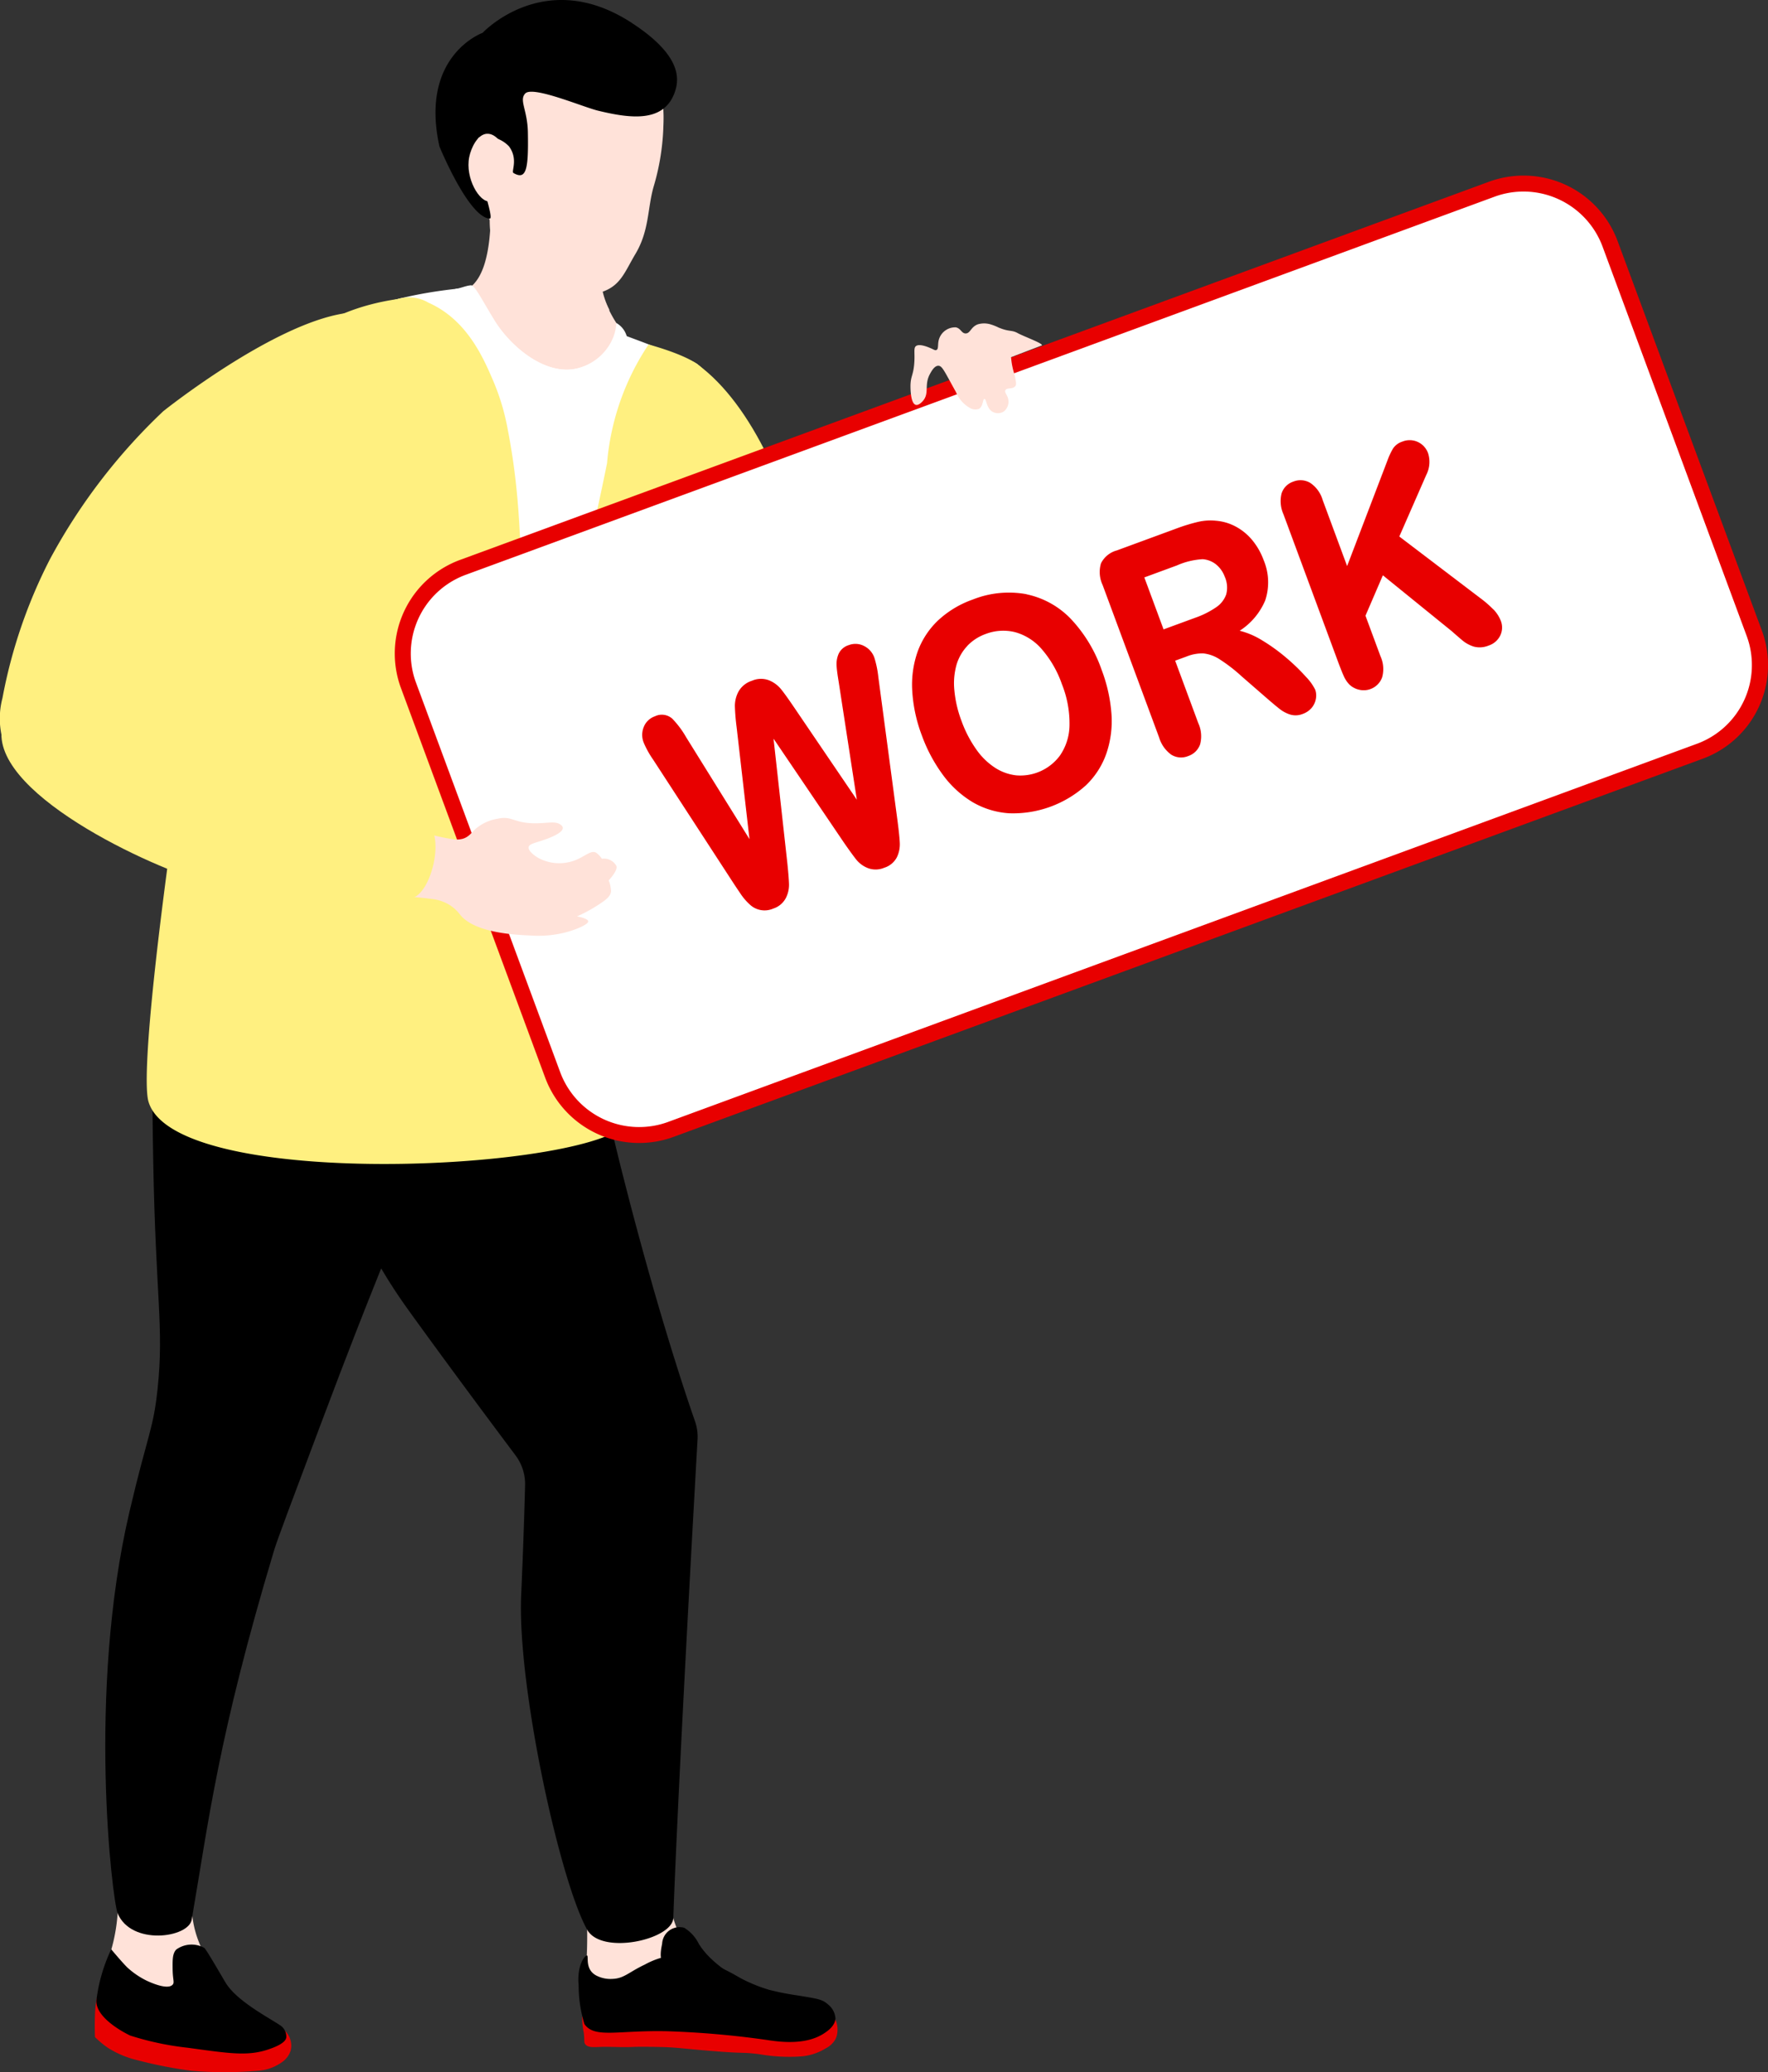 <svg xmlns="http://www.w3.org/2000/svg" xmlns:xlink="http://www.w3.org/1999/xlink" width="143.335" height="168" viewBox="0 0 143.335 168">
  <rect x="0" y="0" width="143.335" height="168" fill="#333333" stroke="none"/>
  <defs>
    <clipPath id="clip-path">
      <rect id="長方形_283" data-name="長方形 283" width="143.335" height="168" fill="none"/>
    </clipPath>
  </defs>
  <g id="グループ_1136" data-name="グループ 1136" clip-path="url(#clip-path)">
    <path id="パス_10462" data-name="パス 10462" d="M69.067,50.386c-3.862-3.541-17.755-8.394-19.381-8.531-.966-.08-2.551-.911-4.113-.218-1.53.68-3.608,4.672-3.343,5.085,4.953,7.755,13.039,9.125,16.253,9.6,9.113,1.357,12.592,1.122,14.354.739,1.39-.3-2.508-5.523-3.77-6.68" transform="translate(12.532 12.091)" fill="#041649"/>
    <path id="パス_10463" data-name="パス 10463" d="M46.366,22.955c-2.625-1.907-9.715,1.883-11.738,5.779-1.267,2.441.28,7.747,4.359,15.128,6.1,11.03,8.479,12,10.575,13.365,1.271.826,1.609-4.069,5-4.147,4.2-.1.936-23.489-8.2-30.125" transform="translate(10.153 6.561)" fill="#fff080"/>
    <path id="パス_10464" data-name="パス 10464" d="M56.532,126.4c-.529-.16-.873.974-2.179,1.511a4.362,4.362,0,0,1-2.178.174c-2.054-.165-3.1-.43-4.529-.64A39.96,39.96,0,0,0,42.2,127.1c-1.965-.035-1.672.072-2.752,0-1.538-.1-2.867-.941-3.053-.51a6.19,6.19,0,0,0,.13,1.265c.08.593-.008.752.114.929.2.284.677.252,1.089.233.9-.041,1.8.04,2.695,0,.66-.03,1.185-.019,2.236,0,1.327.025,1.765.115,3.84.291,3.292.279,2.695.1,4.242.291a13.991,13.991,0,0,0,3.5.174,4.5,4.5,0,0,0,1.892-.64,1.888,1.888,0,0,0,.8-.755c.364-.738.075-1.831-.4-1.976" transform="translate(10.802 36.944)" fill="#e80000"/>
    <path id="パス_10465" data-name="パス 10465" d="M20.753,127.76c-.712-.208-1.126.442-2.332.813a6.584,6.584,0,0,1-2.216.174c-1.747-.027-2.149-.327-4.84-.755-2.18-.348-2.512-.246-3.149-.7-1.314-.933-1.307-2.368-1.808-2.324-.623.054-.466,3.66-.466,3.66a7.584,7.584,0,0,0,1.049.872,7.749,7.749,0,0,0,2.333.987,35.713,35.713,0,0,0,4.432.872,31.614,31.614,0,0,0,5.364,0,3.758,3.758,0,0,0,1.983-.7,1.789,1.789,0,0,0,.7-.929,1.586,1.586,0,0,0,0-.814,1.68,1.68,0,0,0-1.049-1.162" transform="translate(1.759 36.53)" fill="#e80000"/>
    <path id="パス_10466" data-name="パス 10466" d="M45.44,125.048a7.881,7.881,0,0,1-1.574-2.963c-1.4-3.765.379-5.955-.874-7.146-1.4-1.335-5.521-.385-6.648,1.83-.746,1.465.437,2.265.525,5.578a38.85,38.85,0,0,1-.35,6.536s1.14-.11,3.411-.261c3.341-.222,4.77.912,6.385-.174.226-.151.957-.642.962-1.307.006-.756-.931-1.118-1.836-2.092" transform="translate(10.718 33.418)" fill="#ffe2d9"/>
    <path id="パス_10467" data-name="パス 10467" d="M13.717,116.666c-.975-1.768-4.8-2.29-6.123-.871-.821.876.349,2.6,0,5.715a14.241,14.241,0,0,1-1.049,4.482,12.834,12.834,0,0,0,3.149,2.179c2.005.8,5.33,1.447,6.035.262.219-.368.514-.9-.874-3.226-2.45-4.1-.466-7.322-1.137-8.541" transform="translate(1.943 33.609)" fill="#ffe2d9"/>
    <path id="パス_10468" data-name="パス 10468" d="M40.494,19.293c-.224-1.827-.057-3.834-.45-5.413-.938-3.77-6.37-5.694-7.977-4.373-.966.795-.112,2.483-.265,5.978-.319,7.327-3.735,5.213-4.665,5.787-1.3.8,1.774,2.506,3.337,3.523,2.2,1.431,6.687,6.783,8.858,5.783,3.734-1.723,4.114-5.315,3.52-5.925a9.8,9.8,0,0,1-2.358-5.359" transform="translate(7.964 2.657)" fill="#ffe2d9"/>
    <path id="パス_10469" data-name="パス 10469" d="M33.639,17.118c-1.685-1.013-2.655-3.085-3.023-3.4a8.564,8.564,0,0,0,.027.87c.361,1.279,2.6,6.673,9.689,6.548a6.352,6.352,0,0,1-.7-2.472,11.452,11.452,0,0,1-5.992-1.543" transform="translate(9.085 4.009)" fill="#ffe2d9"/>
    <path id="パス_10470" data-name="パス 10470" d="M42.143,2.992a7.2,7.2,0,0,0-5.788-.571,9.218,9.218,0,0,0-5.118,4.533,11.751,11.751,0,0,0-1.245,8.1c.577,2.962,5.695,9.537,10.043,7.989,1.471-.523,1.8-1.639,2.644-3.052,1.124-1.884.974-3.655,1.46-5.4a19.16,19.16,0,0,0,.8-4.722c.006-.711.455-4.842-2.8-6.872" transform="translate(8.834 0.602)" fill="#ffe2d9"/>
    <path id="パス_10471" data-name="パス 10471" d="M43.1,1.833c-7.036-4.562-12.057.83-12.057.83s-5.129,1.827-3.5,9.208c0,0,2.351,5.748,4.074,5.854.532.032-1.927-5.911-.859-6.582a2.552,2.552,0,0,1,2.429.728c.766,1.051.158,2.038.355,2.153,1.063.622,1.223-.34,1.17-3.289-.032-1.839-.731-2.6-.213-3.155.61-.646,4.656,1.089,5.894,1.391,2.7.656,5.4.987,6.251-1.559.377-1.124.414-3.011-3.548-5.579" transform="translate(8.083 0)"/>
    <path id="パス_10472" data-name="パス 10472" d="M30.746,8.394c-.76.081-1.255,1.171-1.4,1.884-.345,1.706.829,3.693,1.664,3.6.93-.109,1.947-2.853,1.118-4.451-.029-.057-.594-1.114-1.383-1.03" transform="translate(8.695 2.452)" fill="#ffe2d9"/>
    <path id="パス_10473" data-name="パス 10473" d="M30.6,11.462l.043.066s-.017-.027-.043-.066" transform="translate(9.085 3.35)" fill="#ffe2d9"/>
    <path id="パス_10474" data-name="パス 10474" d="M30.6,11.469l.013.021-.077-.12,0,.006.06.093" transform="translate(9.067 3.323)" fill="#ffe2d9"/>
    <path id="パス_10475" data-name="パス 10475" d="M30.167,12.428Z" transform="translate(8.957 3.633)" fill="#ffe2d9"/>
    <path id="パス_10476" data-name="パス 10476" d="M38.707,20.92l-.005,0c.016.016.016.01.005,0" transform="translate(11.491 6.114)" fill="#96beff"/>
    <path id="パス_10477" data-name="パス 10477" d="M53.611,24.245c-.648-.373-5.433-2.175-6.321-2.483.01.009.01.013-.005,0h.005c-.043-.031-.271-.115-.619.64a4.308,4.308,0,0,1-2.835,2.209c-2.563.58-5.374-1.787-6.692-3.951-.9-1.475-1.556-2.652-1.857-2.629-7.614.618-12.024,2.921-14.59,4.952-2.5,1.976-3.408,5.054-4.2,7.321-.922,2.653-1.174,12.759-3.648,26.5C10.563,69.507,9.794,76.9,9.794,76.9s.847.731,4.324.465c10.914-.834,12.273-2.755,17.809-2.556a49.564,49.564,0,0,1,13.191,2.614s.039-16.461,2.689-26.669a39.954,39.954,0,0,1,4.651-11.622c1.445-2.349,1.779-14.531,1.154-14.891" transform="translate(2.908 5.271)" fill="#fff"/>
    <path id="パス_10478" data-name="パス 10478" d="M44.3,79.3c-4.47-17.659-3.6-23.6-7.172-24.753-5.138-1.652-15.377,7.944-16.27,18.128-.72,8.226,4.745,15.8,6.3,17.954,3.148,4.364,6.854,9.328,8.461,11.472a3.9,3.9,0,0,1,.779,2.441c-.043,1.643-.135,4.713-.319,8.922-.318,7.3,3.106,23.056,5.348,27.093,1.163,2.094,6.92.809,6.985-.946.406-11.118,1.712-34.291,1.967-38.8a3.8,3.8,0,0,0-.21-1.48c-.757-2.166-3.126-9.2-5.869-20.032" transform="translate(6.173 15.89)"/>
    <path id="パス_10479" data-name="パス 10479" d="M56.355,126.616c-.48-.414-.91-.436-2.449-.7a20.9,20.9,0,0,1-2.333-.464,13.052,13.052,0,0,1-2.04-.814c-.493-.252-.626-.366-1.284-.7-.21-.107-.824-.416-1.4-.64a6.657,6.657,0,0,0-3.324-.58,6.249,6.249,0,0,0-1.982.7c-1.31.618-1.678,1.127-2.625,1.162a2.5,2.5,0,0,1-1.341-.289c-.961-.543-.523-1.662-.747-1.61-.183.043-.8.814-.652,2.423a10.712,10.712,0,0,0,.467,3.138c.83,1.194,2.738.479,6.765.582a74,74,0,0,1,7.988.7c.9.136,3.119.491,4.665-.523.266-.173.9-.592.934-1.22a1.59,1.59,0,0,0-.642-1.162" transform="translate(10.735 35.861)"/>
    <path id="パス_10480" data-name="パス 10480" d="M44.39,122.258a3.155,3.155,0,0,0-1.185-1.3,1.416,1.416,0,0,0-1.788,1.3c-.086.421-.255,1.257.117,1.569.337.283.964,0,1.341-.116,2.4-.733,5.378,2.072,5.481,1.918.091-.134-2.76-1.389-3.965-3.37" transform="translate(12.263 35.337)"/>
    <path id="パス_10481" data-name="パス 10481" d="M13.618,58.2c-2.519,3.962-2.858,9.806-3.149,14.816-.088,1.529-.06,3.169,0,6.45.2,11.188.884,13.439.35,18.477-.353,3.324-.778,3.55-2.275,9.935-3.456,14.749-1.381,31.543-.962,32.56,1.092,2.647,5.751,2,6.006.521,1.359-7.895,2.133-14.807,6.678-29.943.244-.812,1.386-3.854,3.673-9.935,4.91-13.061,5-12.539,7.172-18.652,5.294-14.887,2.765-12.358,6.824-22.661,1.572-3.991,2.359-5.408,1.573-6.8-2.657-4.7-20.251-3.642-25.89,5.23" transform="translate(1.954 14.68)"/>
    <path id="パス_10482" data-name="パス 10482" d="M20.993,128.589c-.914-.634-3.579-1.984-4.5-3.515-.3-.5-1.585-2.735-1.724-2.811a2.116,2.116,0,0,0-2.271.136c-.314.331-.3.859-.292,1.627.014.841.165,1.036,0,1.22-.431.481-1.978-.261-2.158-.349a6.6,6.6,0,0,1-1.516-1.045c-.389-.377-1.306-1.472-1.306-1.472a13.421,13.421,0,0,0-1.193,4.084c-.172,1.57,2.733,2.908,2.733,2.908a23.725,23.725,0,0,0,4.665.989c3.345.455,4.87.715,6.59.116.348-.121,1.394-.486,1.4-.989a1.087,1.087,0,0,0-.429-.9" transform="translate(1.79 35.662)"/>
    <path id="パス_10483" data-name="パス 10483" d="M49.856,22.48A20.378,20.378,0,0,0,46.492,32.1s-.594,3.007-2.167,9.993c-1.158,5.146-2.6,11.566-3.528,11.473-.611-.062-.764-2.941-1.053-8.39-.324-6.1-.209-10.163-1.3-15.791a18.438,18.438,0,0,0-1.176-3.948c-.809-1.885-2.132-4.969-5.262-6.353a3.114,3.114,0,0,0-2.5-.289c-6.293.906-10.68,4.447-12.746,10.159-1.4,3.874-2.589,13.153-3.884,21.712C9.405,73.594,8.85,82.269,9.313,83.857c2.248,7.719,39.617,5.379,39.006,1.1-1.288-9.018,2.559-26.331,3.72-31.6,1.019-4.629-.73-8.038,1.277-13.351.935-2.475,2.354-10.835,1.1-15.243-.335-1.181-4.563-2.286-4.563-2.286" transform="translate(2.723 5.453)" fill="#fff080"/>
    <path id="パス_10484" data-name="パス 10484" d="M41.522,20.972a4.18,4.18,0,0,1-.392,1.469A4.129,4.129,0,0,1,38.3,24.65c-2.563.58-5.374-1.787-6.692-3.952-.9-1.473-1.568-2.822-1.87-2.8-.44.035-.856.248-1.275.295.392.644.923,1.472,1.6,2.4,1.727,2.392,2.624,3.606,4.21,4.442a6.135,6.135,0,0,0,4.148.8,5.422,5.422,0,0,0,3.528-2.467,3.329,3.329,0,0,0,.424-1.3,1.811,1.811,0,0,0-.843-1.106" transform="translate(8.45 5.232)" fill="#fff"/>
    <path id="パス_10485" data-name="パス 10485" d="M44.345,88.656a7.5,7.5,0,0,1-7.012-4.872L25.639,52.192a7.441,7.441,0,0,1,4.426-9.564l83.393-30.65a7.48,7.48,0,0,1,9.6,4.411l11.694,31.592a7.45,7.45,0,0,1-4.426,9.566L46.931,88.195a7.49,7.49,0,0,1-2.586.461" transform="translate(7.474 3.367)" fill="#fff"/>
    <path id="パス_10486" data-name="パス 10486" d="M116.191,12.309h0a6.851,6.851,0,0,1,6.4,4.449l11.694,31.593a6.8,6.8,0,0,1-4.042,8.733L46.855,87.735a6.828,6.828,0,0,1-8.766-4.028L26.395,52.115a6.8,6.8,0,0,1,4.042-8.735l83.391-30.648a6.824,6.824,0,0,1,2.362-.423m0-1.292a8.124,8.124,0,0,0-2.81.5L29.989,42.168a8.086,8.086,0,0,0-4.81,10.394L36.873,84.154A8.126,8.126,0,0,0,47.3,88.947L130.7,58.3a8.086,8.086,0,0,0,4.81-10.4L123.812,16.312a8.127,8.127,0,0,0-7.622-5.295" transform="translate(7.326 3.22)" fill="#e80000"/>
    <path id="パス_10487" data-name="パス 10487" d="M56.889,40.495a1.327,1.327,0,0,0-.826.715,2.1,2.1,0,0,0-.162.951c.019.31.074.734.162,1.259l1.48,9.61-5.149-7.582c-.446-.655-.787-1.128-1.012-1.4a2.451,2.451,0,0,0-.938-.691,1.829,1.829,0,0,0-1.4.026,1.918,1.918,0,0,0-1.087.865,2.471,2.471,0,0,0-.3,1.189,16.671,16.671,0,0,0,.139,1.7l1.044,9.089-5.136-8.264a7.456,7.456,0,0,0-1.121-1.5,1.274,1.274,0,0,0-1.414-.193,1.493,1.493,0,0,0-.895.85,1.692,1.692,0,0,0-.012,1.279,7.545,7.545,0,0,0,.763,1.376L47.48,59.7c.192.295.407.616.638.956a4.6,4.6,0,0,0,.739.863,1.744,1.744,0,0,0,1.908.337,1.756,1.756,0,0,0,1.01-.831,2.343,2.343,0,0,0,.27-1.118c-.008-.359-.054-.946-.137-1.746L50.79,48.079l5.688,8.4h0c.471.681.824,1.164,1.045,1.437a2.27,2.27,0,0,0,.923.66,1.783,1.783,0,0,0,1.307-.026,1.749,1.749,0,0,0,1.034-.849,2.424,2.424,0,0,0,.24-1.15c-.017-.381-.077-.976-.18-1.768L59.284,43.068a8.039,8.039,0,0,0-.316-1.54,1.68,1.68,0,0,0-.851-.968,1.512,1.512,0,0,0-1.227-.065" transform="translate(11.922 11.808)" fill="#e80000"/>
    <path id="パス_10488" data-name="パス 10488" d="M66.292,37.309a7.9,7.9,0,0,0-4.349.43,8.047,8.047,0,0,0-2.825,1.7,6.589,6.589,0,0,0-1.652,2.525,8.093,8.093,0,0,0-.438,3.189,12.21,12.21,0,0,0,.779,3.608,12.686,12.686,0,0,0,1.725,3.222,8.247,8.247,0,0,0,2.393,2.187,6.71,6.71,0,0,0,2.953.9,8.813,8.813,0,0,0,6.239-2.274,6.556,6.556,0,0,0,1.654-2.582,8.141,8.141,0,0,0,.409-3.191,12.668,12.668,0,0,0-.8-3.587,11.52,11.52,0,0,0-2.489-4.119,6.946,6.946,0,0,0-3.6-2m-4.784,4.165a3.847,3.847,0,0,1,1.468-.945,3.981,3.981,0,0,1,2.4-.147,4.393,4.393,0,0,1,2.155,1.378,8.651,8.651,0,0,1,1.63,2.831,8.563,8.563,0,0,1,.617,3.376,4.409,4.409,0,0,1-.785,2.43,3.991,3.991,0,0,1-3.534,1.591,3.964,3.964,0,0,1-1.677-.591,5.546,5.546,0,0,1-1.539-1.48,9.633,9.633,0,0,1-1.218-2.335,9.4,9.4,0,0,1-.585-2.536,5.552,5.552,0,0,1,.192-2.068,3.8,3.8,0,0,1,.879-1.5" transform="translate(16.929 10.866)" fill="#e80000"/>
    <path id="パス_10489" data-name="パス 10489" d="M83.9,43.812a14.9,14.9,0,0,0-2.008-1.451,6.361,6.361,0,0,0-1.8-.766,5.439,5.439,0,0,0,2.071-2.462,4.651,4.651,0,0,0-.137-3.286,5.45,5.45,0,0,0-.908-1.591,4.478,4.478,0,0,0-1.347-1.108,4.1,4.1,0,0,0-1.6-.473,4.406,4.406,0,0,0-1.456.094,14.548,14.548,0,0,0-1.757.539l-4.83,1.776a2.022,2.022,0,0,0-1.279,1.043,2.475,2.475,0,0,0,.132,1.76L73.562,50.25a2.658,2.658,0,0,0,.982,1.391,1.508,1.508,0,0,0,1.381.11,1.532,1.532,0,0,0,.957-.941,2.55,2.55,0,0,0-.147-1.727l-1.873-5.061.938-.344a3.376,3.376,0,0,1,1.35-.246,2.986,2.986,0,0,1,1.293.463,12.9,12.9,0,0,1,1.8,1.388l1.993,1.733c.469.408.839.719,1.1.921a2.669,2.669,0,0,0,.862.455,1.55,1.55,0,0,0,1.005-.053,1.693,1.693,0,0,0,.718-.485,1.559,1.559,0,0,0,.346-.73,1.425,1.425,0,0,0-.053-.755,4.2,4.2,0,0,0-.752-1.042A15.881,15.881,0,0,0,83.9,43.812m-5.009-6.577A2.158,2.158,0,0,1,79,38.649a2.112,2.112,0,0,1-.82,1.045,7.219,7.219,0,0,1-1.7.85l-2.559.94-1.559-4.213L75,36.3a6.009,6.009,0,0,1,2.092-.507,1.961,1.961,0,0,1,1.083.423,2.278,2.278,0,0,1,.712,1.017" transform="translate(20.411 9.544)" fill="#e80000"/>
    <path id="パス_10490" data-name="パス 10490" d="M97.3,41.336a9.078,9.078,0,0,0-1.113-.958l-6.511-4.952,2.189-5a2.315,2.315,0,0,0,.148-1.741,1.594,1.594,0,0,0-.82-.918,1.576,1.576,0,0,0-1.274-.035,1.422,1.422,0,0,0-.754.563,5.845,5.845,0,0,0-.46.992l-3.26,8.536-1.984-5.362a2.515,2.515,0,0,0-1.014-1.389,1.555,1.555,0,0,0-1.357-.1,1.491,1.491,0,0,0-.957.955,2.6,2.6,0,0,0,.153,1.7L84.71,45.58c.189.51.346.9.467,1.168a2.324,2.324,0,0,0,.459.685,1.683,1.683,0,0,0,.811.42,1.591,1.591,0,0,0,1.835-1,2.509,2.509,0,0,0-.134-1.727l-1.214-3.28,1.41-3.275L93.928,43.1c.236.209.507.446.807.7a2.718,2.718,0,0,0,.986.552,1.874,1.874,0,0,0,1.187-.083,1.593,1.593,0,0,0,.961-.837,1.487,1.487,0,0,0,.043-1.154,2.812,2.812,0,0,0-.611-.949" transform="translate(23.768 8.073)" fill="#e80000"/>
    <path id="パス_10491" data-name="パス 10491" d="M28.462,39.917c5.521-7.077.821-20.474-.572-20.254-5.9.927-14.649,7.926-14.649,7.926a47.358,47.358,0,0,0-9.191,12A41.072,41.072,0,0,0,.2,50.849a6.469,6.469,0,0,0,.532,4.676,5.8,5.8,0,0,0,2.386,2.017c3.712,1.624,9.431-2.868,14.985-7.23A52.2,52.2,0,0,0,28.462,39.917" transform="translate(0 5.747)" fill="#fff080"/>
    <path id="パス_10492" data-name="パス 10492" d="M40.54,59.676c-.04-.225-.9-.379-.9-.379a11.665,11.665,0,0,0,1.735-.942c.519-.336,1.013-.666,1.023-1.114a2.7,2.7,0,0,0-.188-.862s.8-.844.613-1.19a1.149,1.149,0,0,0-1.167-.563,1.8,1.8,0,0,0-.471-.494c-.437-.227-.9.324-1.755.637a3.567,3.567,0,0,1-2.906-.2c-.338-.193-.881-.6-.8-.908.045-.187.328-.275.891-.451,2.1-.662,1.939-1.1,1.8-1.254-.418-.451-1.1-.2-2.2-.205-1.717-.012-1.831-.629-3-.372a3.641,3.641,0,0,0-1.787.814c-.348.318-.546.658-1.043.81a1.922,1.922,0,0,1-.92.017c-1.222-.186-1.709-.4-2.044-.436-1.673-.165-4.024,3.766-3.193,4.793.294.364.816.15,3.627.507a3.462,3.462,0,0,1,1.433.474,3.308,3.308,0,0,1,.886.817c1.2,1.472,4.429,1.617,5.763,1.677a8.918,8.918,0,0,0,2.831-.271c.884-.24,1.826-.655,1.782-.9" transform="translate(7.139 14.999)" fill="#ffe2d9"/>
    <path id="パス_10493" data-name="パス 10493" d="M34.689,54.22C30.579,50.354,10.334,43.715,8.57,43.546c-1.047-.1-2.748-1.018-4.46-.293-1.678.711-4.046,3.363-4.019,3.89C.369,52.653,14.3,58.69,17.78,59.25c9.864,1.588,13.647,1.384,15.571,1,1.517-.3,2.681-4.762,1.338-6.026" transform="translate(0.027 12.562)" fill="#fff080"/>
    <path id="パス_10494" data-name="パス 10494" d="M64.122,20.658a4.206,4.206,0,0,0-.676-.278,1.825,1.825,0,0,0-1.06-.019c-.582.208-.61.739-.995.744-.344,0-.388-.414-.8-.495a1.374,1.374,0,0,0-1.306.81c-.222.478-.041.928-.268,1.027-.114.05-.211-.041-.488-.156-.235-.1-.856-.355-1.143-.18-.257.158-.087.565-.17,1.493-.082.908-.285.963-.3,1.729,0,.128-.016,1.442.429,1.561.254.067.551-.286.594-.336.52-.618.075-1.276.549-2.156.121-.224.367-.681.685-.678s.48.426,1.425,2.127a2.653,2.653,0,0,0,1.118,1.285.882.882,0,0,0,.748.085c.35-.193.3-.8.446-.806.166-.009.154.734.641,1.03a.9.9,0,0,0,.91,0,1,1,0,0,0,.4-.812c0-.495-.366-.717-.246-.936s.582-.047.794-.313c.084-.106.1-.246-.048-.912a5.97,5.97,0,0,1-.291-1.444l2.5-.955c.1-.164-1.437-.708-1.97-1-.481-.264-.677-.094-1.469-.419" transform="translate(16.899 5.93)" fill="#ffe2d9"/>
  </g>
</svg>

